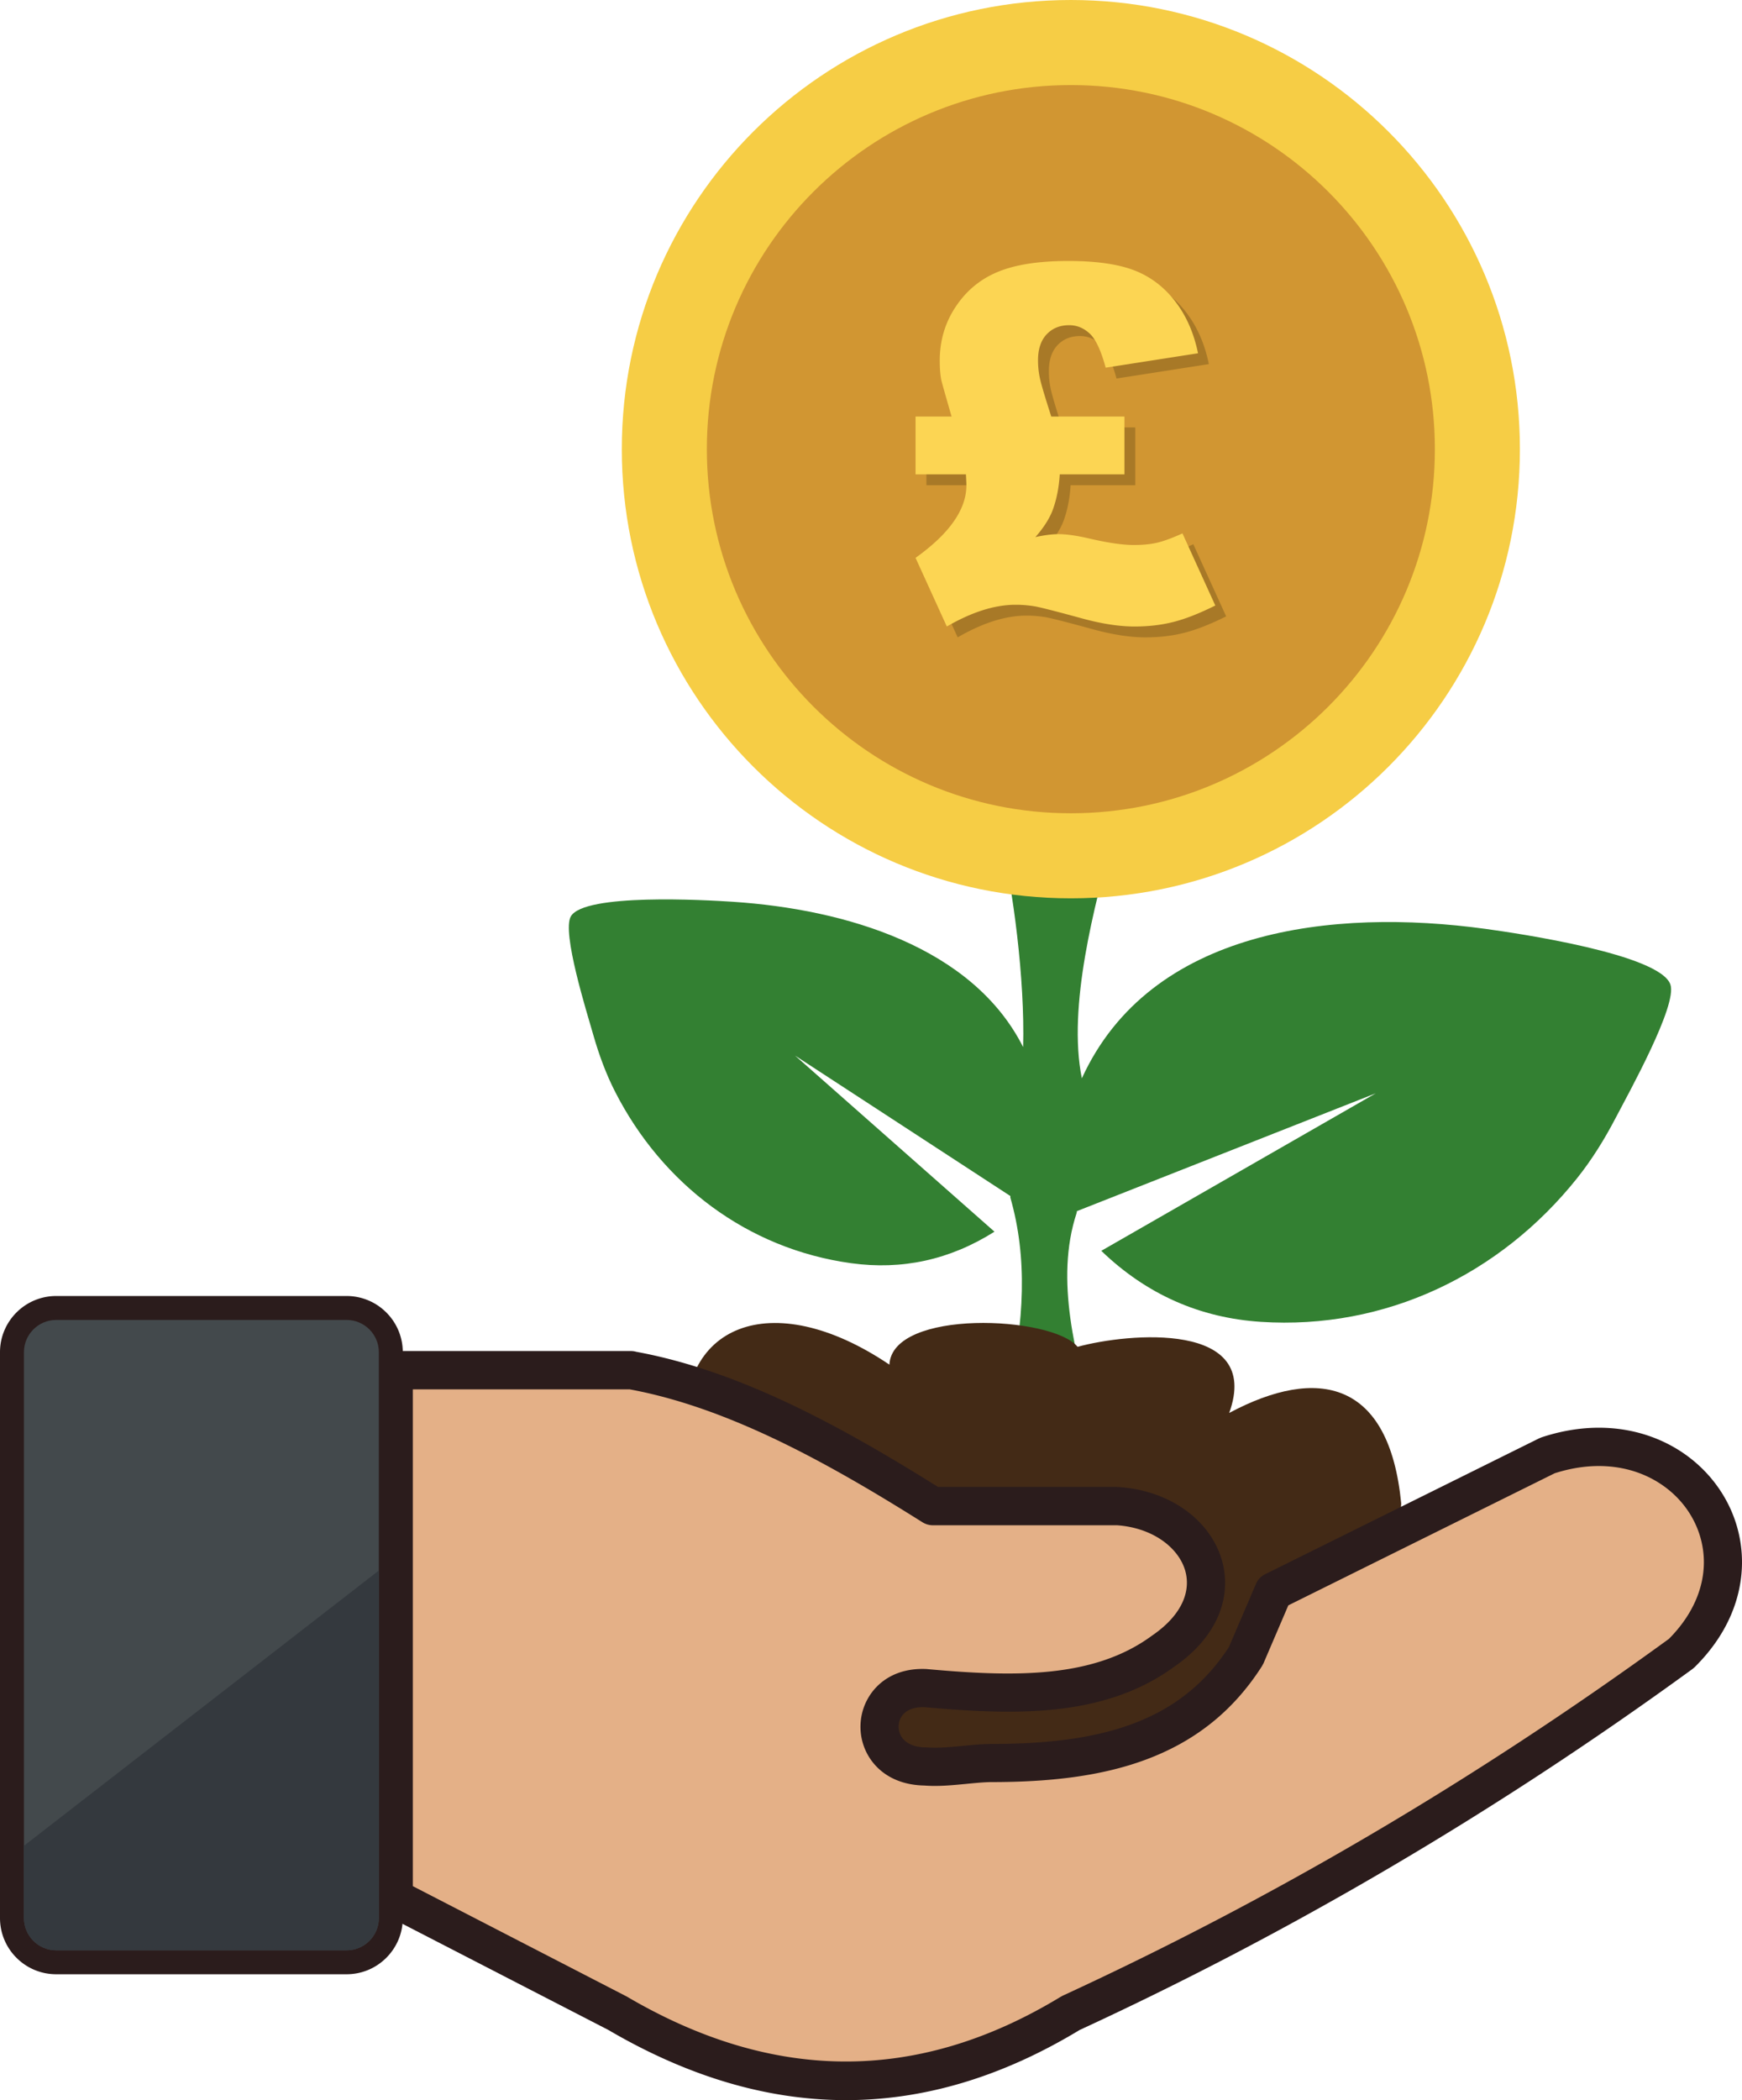 <svg xmlns="http://www.w3.org/2000/svg" shape-rendering="geometricPrecision" text-rendering="geometricPrecision" image-rendering="optimizeQuality" fill-rule="evenodd" clip-rule="evenodd" viewBox="0 0 425 512.242"><path fill="#338032" d="M262.66 295.883l.084-.476 72.924-28.748-66.981 38.429c11.122 10.71 24.134 16.347 38.882 17.32 30.415 2.001 58.459-11.529 77.226-35.065 3.549-4.449 6.641-9.422 9.354-14.619 3.295-6.295 15.092-27.516 13.392-32.573-2.49-7.398-37.216-12.506-45.154-13.592-37.154-5.09-81.762-.039-98.444 36.456-3.568-17.616 3.186-42.43 7.564-58.763l-27.515-1.047c3.179 13.952 6.067 35.466 5.625 52.19-12.311-24.407-43.289-33.622-70.872-35.446-6.728-.442-36.172-2.113-39.47 3.557-2.259 3.881 3.878 23.34 5.519 29.08 1.359 4.734 3.062 9.351 5.234 13.618 11.473 22.546 32.288 38.434 57.665 41.909 12.298 1.686 23.962-.763 34.934-7.693l-48.655-42.951 52.533 34.255-.009.371c4.196 14.636 3.467 30.209-.571 47.93l21.021 7.144c-4.396-16.403-9.672-34.894-4.286-51.286z"/><path fill="#432A16" d="M341.854 366.682c-2.916-29.962-20.32-33.585-41.961-22.053 8.124-22.515-24.69-19.493-36.998-16.127-6.158-7.586-45.227-9.322-45.904 4.346-28.926-19.517-52.374-9.516-49.52 18.063-27.209 97.462 143.361 140.188 169.595 46.347 2.588-9.258 4.287-19.544 4.788-30.576z"/><path fill="#F6CD45" d="M261.259 0c60.507 0 109.556 49.049 109.556 109.556 0 60.508-49.049 109.557-109.556 109.557-60.504 0-109.556-49.049-109.556-109.557C151.703 49.049 200.755 0 261.259 0z"/><path fill="#D19632" d="M261.259 20.747c49.05 0 88.81 39.763 88.81 88.809 0 49.047-39.76 88.81-88.81 88.81-49.046 0-88.807-39.763-88.807-88.81 0-49.046 39.761-88.809 88.807-88.809z"/><path fill="#A87927" fill-rule="nonzero" d="M259.128 104.253h17.851v14.096h-15.783c-.201 3.314-.804 6.305-1.828 8.976-.823 2.029-2.188 4.137-4.116 6.326 2.189-.482 4.076-.723 5.643-.723 2.007 0 4.618.381 7.831 1.144 4.397 1.005 7.911 1.506 10.542 1.506 2.149 0 4.016-.18 5.602-.542 1.607-.361 3.695-1.124 6.265-2.289l8.013 17.591c-3.876 1.927-7.29 3.273-10.241 4.015-2.932.743-6.085 1.105-9.458 1.105-3.695 0-7.892-.643-12.651-1.928-6.225-1.707-10.08-2.691-11.586-2.972a27.96 27.96 0 00-4.82-.401c-5.06 0-10.642 1.767-16.746 5.301l-7.631-16.747c8.273-5.904 12.409-11.807 12.409-17.711 0-.321-.04-1.205-.12-2.651h-12.289v-14.096h8.795c-1.486-5.161-2.35-8.173-2.53-8.996-.241-1.245-.362-2.791-.362-4.639 0-4.899 1.306-9.297 3.916-13.192 2.59-3.896 6.024-6.727 10.281-8.474 4.257-1.768 9.98-2.651 17.189-2.651 6.747 0 12.089.763 16.024 2.269 3.936 1.506 7.269 4.016 9.98 7.51 2.731 3.514 4.599 7.751 5.623 12.731L272.4 92.325c-1.124-4.177-2.429-6.948-3.895-8.313-1.466-1.365-3.133-2.048-5-2.048-2.269 0-4.097.743-5.502 2.229-1.406 1.486-2.108 3.594-2.108 6.325 0 1.466.14 2.851.421 4.197.261 1.365 1.205 4.538 2.812 9.538z"/><path fill="#FCD553" fill-rule="nonzero" d="M256.481 101.607h17.851v14.096h-15.783c-.201 3.313-.803 6.305-1.827 8.976-.823 2.028-2.189 4.136-4.117 6.325 2.189-.482 4.077-.723 5.643-.723 2.008 0 4.619.382 7.831 1.145 4.398 1.004 7.912 1.506 10.542 1.506 2.149 0 4.017-.181 5.603-.542 1.606-.362 3.695-1.125 6.265-2.289l8.012 17.59c-3.875 1.928-7.289 3.273-10.241 4.016-2.932.743-6.084 1.104-9.458 1.104-3.695 0-7.891-.642-12.65-1.927-6.225-1.707-10.081-2.691-11.587-2.972a27.846 27.846 0 00-4.819-.402c-5.06 0-10.643 1.767-16.747 5.301l-7.631-16.747c8.273-5.903 12.41-11.807 12.41-17.71 0-.322-.04-1.205-.12-2.651h-12.29v-14.096h8.796c-1.486-5.161-2.35-8.173-2.53-8.997-.242-1.244-.362-2.791-.362-4.638 0-4.9 1.305-9.297 3.916-13.193 2.59-3.895 6.024-6.727 10.281-8.474 4.257-1.767 9.98-2.651 17.188-2.651 6.747 0 12.089.764 16.025 2.27 3.936 1.505 7.269 4.016 9.98 7.51 2.731 3.514 4.598 7.751 5.622 12.731l-22.53 3.514c-1.124-4.177-2.43-6.948-3.896-8.314-1.465-1.365-3.132-2.048-5-2.048-2.269 0-4.096.743-5.502 2.229-1.405 1.486-2.108 3.595-2.108 6.325 0 1.466.14 2.852.422 4.197.26 1.366 1.204 4.538 2.811 9.539z"/><path fill="#2B1C1C" fill-rule="nonzero" d="M91.381 462.889l-.006-128.685a4.674 4.674 0 014.673-4.673h57.879c.445 0 .874.062 1.283.18 12.573 2.31 25.072 6.823 37.513 12.711 12.054 5.705 24.098 12.72 36.132 20.261h43.644l.65.044c6.935.489 12.947 2.963 17.384 6.612 3.534 2.904 6.102 6.582 7.4 10.651 1.33 4.167 1.324 8.683-.315 13.144-1.751 4.766-5.375 9.445-11.24 13.464-8.603 6.27-18.472 9.227-29.029 10.342-10.125 1.072-20.864.427-31.713-.538-3.095-.153-5.052 1.024-5.879 2.61a4.604 4.604 0 00-.515 2.018c-.015.712.129 1.43.436 2.096.791 1.709 2.818 3.065 6.193 3.077l.33.012c2.742.2 5.764-.097 8.703-.38 2.381-.235 4.732-.467 7.124-.47 12.79-.009 24.404-1.218 34.293-4.902 9.448-3.513 17.422-9.366 23.501-18.731l6.6-15.407a4.62 4.62 0 012.224-2.351l66.872-33.158.606-.247c11.672-3.851 22.388-2.668 30.783 1.616 5.514 2.81 10.036 6.982 13.178 11.961 3.155 4.987 4.917 10.804 4.914 16.889-.003 8.588-3.51 17.66-11.557 25.607l-.533.45c-24.263 17.663-48.926 33.805-73.95 48.505-24.952 14.659-50.142 27.809-75.549 39.528-38.348 23.213-76.681 22.427-114.991 0l-54.507-28.093a4.675 4.675 0 01-2.531-4.143z"/><path fill="#E4B087" fill-rule="nonzero" d="M100.721 338.876v121.176l52.188 26.92c35.282 20.732 70.558 21.494 105.802.106l.592-.327a852.031 852.031 0 0074.948-39.18c24.53-14.409 48.846-30.33 72.92-47.834 5.932-5.973 8.525-12.567 8.525-18.702 0-4.276-1.251-8.389-3.49-11.929-2.242-3.554-5.514-6.552-9.531-8.6-6.267-3.199-14.382-4.055-23.386-1.157l-64.973 32.213-6.061 14.148-.365.676c-7.303 11.446-16.919 18.555-28.321 22.798-11.066 4.122-23.73 5.473-37.541 5.484-1.839 0-4.01.218-6.212.433-3.404.329-6.885.671-10.31.406-7.391-.141-12.146-3.819-14.297-8.474a13.996 13.996 0 01-1.271-6.203c.05-2.112.58-4.222 1.574-6.126 2.378-4.557 7.301-7.962 14.559-7.606l.183.018c10.395.933 20.661 1.56 30.147.556 9.027-.956 17.387-3.422 24.507-8.615l.2-.144c4.143-2.84 6.635-5.947 7.754-8.992.9-2.448.912-4.896.203-7.124-.742-2.324-2.29-4.493-4.446-6.267-3.002-2.469-7.18-4.152-12.09-4.502h-44.99a4.826 4.826 0 01-2.48-.732c-12.117-7.627-24.23-14.724-36.314-20.447-11.767-5.567-23.487-9.825-35.121-11.973h-52.903z"/><path fill="#2B1C1C" fill-rule="nonzero" d="M13.694 316.108h70.881a13.66 13.66 0 019.675 4.02 13.662 13.662 0 014.02 9.674v138.045c0 3.769-1.543 7.197-4.02 9.674a13.66 13.66 0 01-9.675 4.019H13.694a13.66 13.66 0 01-9.675-4.019A13.661 13.661 0 010 467.847V329.802c0-3.769 1.542-7.197 4.019-9.674a13.66 13.66 0 019.675-4.02z"/><path fill="#43494C" d="M13.694 321.949h70.881c4.32 0 7.854 3.534 7.854 7.853v138.045c0 4.319-3.534 7.853-7.854 7.853H13.694c-4.32 0-7.853-3.534-7.853-7.853V329.802c0-4.319 3.533-7.853 7.853-7.853z"/><path fill="#34393E" d="M92.428 383.066v84.777c0 4.322-3.534 7.856-7.856 7.856H13.697c-4.322 0-7.856-3.534-7.856-7.856v-17.634l86.587-67.143z"/></svg>